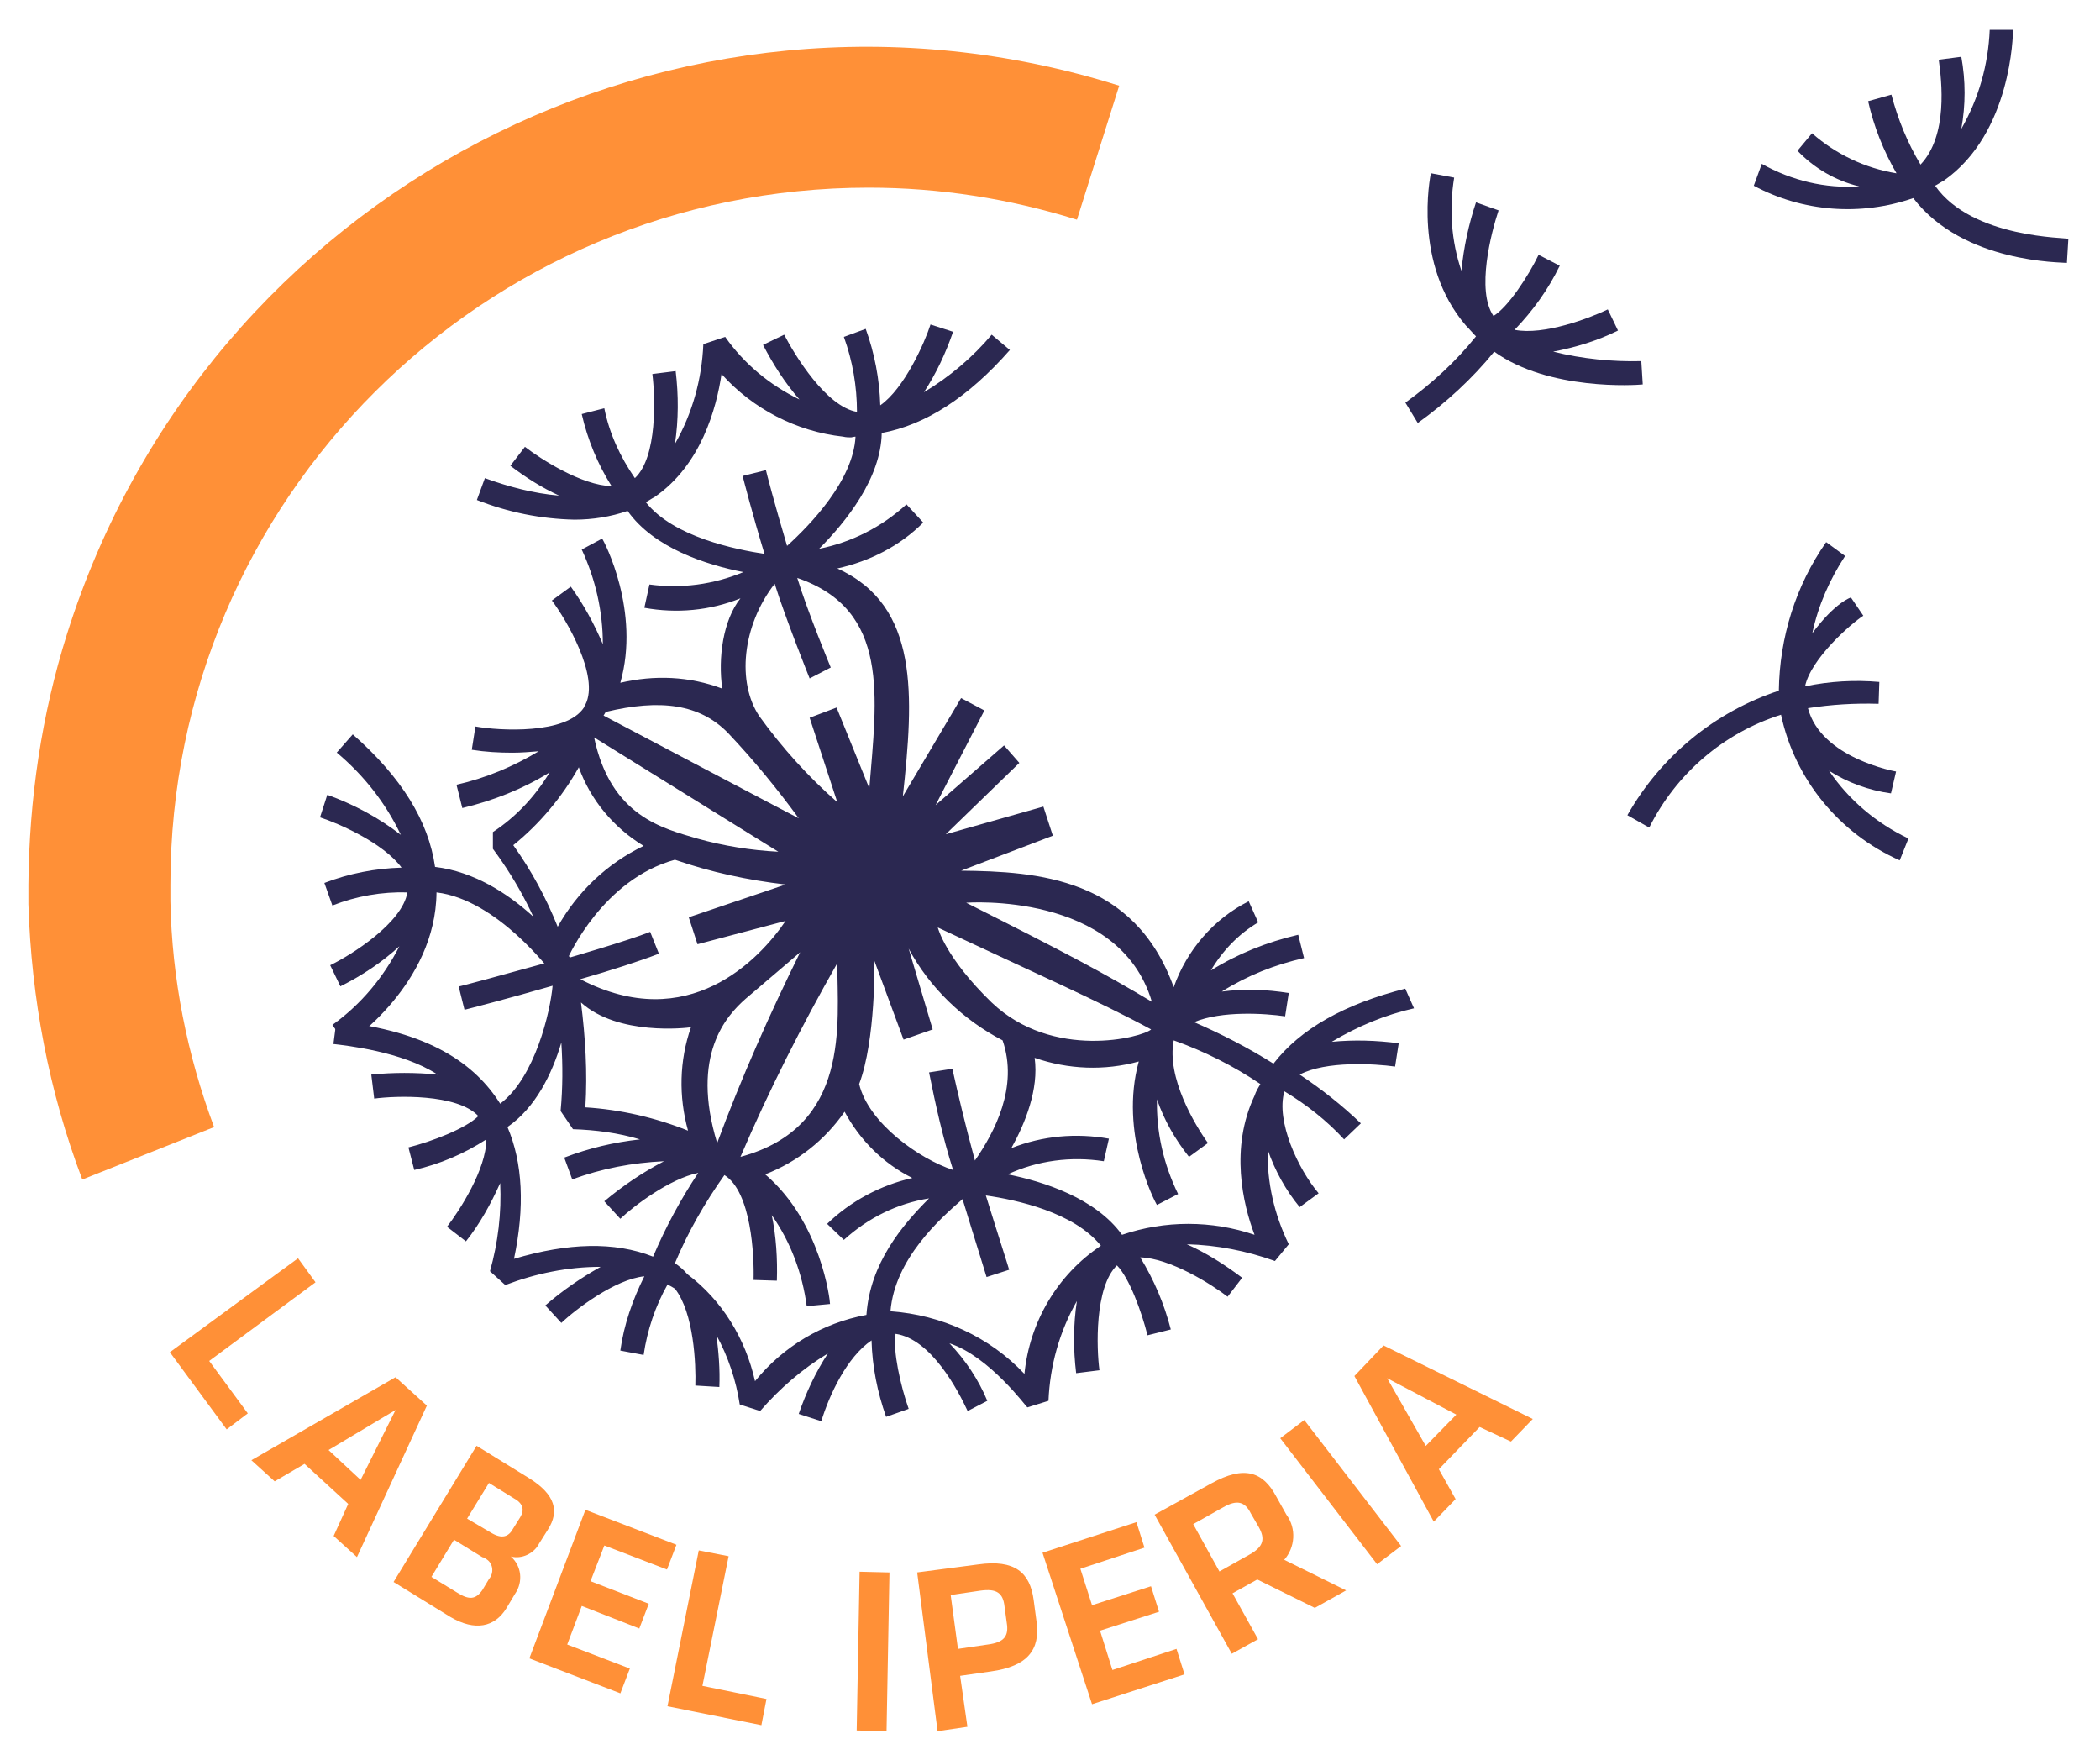 <?xml version="1.0" encoding="utf-8"?>
<!-- Generator: Adobe Illustrator 27.9.0, SVG Export Plug-In . SVG Version: 6.00 Build 0)  -->
<svg version="1.1" id="Calque_1" xmlns="http://www.w3.org/2000/svg" xmlns:xlink="http://www.w3.org/1999/xlink" x="0px" y="0px"
	 viewBox="0 0 288.4 241.7" style="enable-background:new 0 0 288.4 241.7;" xml:space="preserve">
<style type="text/css">
	.st0{fill:#FF9037;}
	.st1{fill:#2B2851;}
</style>
<g id="Groupe_2190" transform="translate(0 29.98)">
	<g>
		<g id="Groupe_2175" transform="translate(0 -29.98)">
			<g id="Groupe_2169" transform="translate(0.002 1.268)">
				<path id="Tracé_1541" class="st0" d="M11.3,160.7l18.1-7.2c-3.7-9.9-5.8-20.4-6-31c0-0.8,0-1.5,0-2.3c0-52.9,43-95.7,95.9-95.7
					c9.7,0,19.3,1.5,28.6,4.4l5.8-18.4C92.9-8.6,28.3,25.1,9.2,85.8C5.7,96.9,4,108.5,3.9,120.2c0,0.9,0,1.8,0,2.7
					C4.3,135.8,6.7,148.6,11.3,160.7"/>
			</g>
			<g id="Groupe_2170" transform="translate(20.848 50.541)">
				<path id="Tracé_1542" class="st1" d="M38.9,68.5c-0.9-6.3-4.6-12.3-11.3-18.2l-2.2,2.5c3.7,3.1,6.7,6.9,8.8,11.3
					c-3.1-2.4-6.5-4.2-10.1-5.5l-1,3.1c2.5,0.8,8.7,3.5,11.2,6.9c-3.6,0.1-7.2,0.8-10.6,2.1l1.1,3.1c3.3-1.3,6.8-1.9,10.3-1.8
					c-0.7,4.2-7.7,8.6-10.6,10l1.4,2.9c3-1.5,5.7-3.3,8.1-5.5c-2.2,4.3-5.3,8-9.2,10.8l1.9,2.7c0.5-0.3,12.3-8.3,12.4-20.9
					C47.5,73,54.9,83,55,83.1l2.6-1.9C57.2,80.6,49.7,69.8,38.9,68.5"/>
			</g>
			<g id="Groupe_2171" transform="translate(114.593 36.744)">
				<path id="Tracé_1543" class="st1" d="M147.5,78.4l-1.2,3c-8.3-3.7-14.4-11.1-16.3-20c-7.9,2.5-14.4,8.1-18.1,15.5l-3-1.7
					c4.6-8.1,12-14.2,20.8-17.1c0.1-7.3,2.3-14.4,6.5-20.4l2.6,1.9c-2.1,3.2-3.7,6.8-4.5,10.6c3.2-4.3,5.3-4.9,5.3-4.9l1.7,2.5
					c-1.7,1.1-7.2,5.9-8,9.7c3.4-0.7,6.8-0.9,10.2-0.6l-0.1,3c-3.3-0.1-6.5,0.1-9.7,0.6c1.8,6.9,12.1,8.7,12.1,8.7l-0.7,3
					c-3-0.4-6-1.5-8.5-3.1C139.3,73.1,143.1,76.3,147.5,78.4"/>
			</g>
			<g id="Groupe_2172" transform="translate(98.705 10.288)">
				<path id="Tracé_1544" class="st1" d="M114.6,38c3.1-0.6,6.1-1.5,8.9-2.9l-1.4-2.9c-2.5,1.2-8.8,3.6-12.8,2.8
					c2.5-2.6,4.6-5.5,6.2-8.8l-2.9-1.5c-1.4,2.9-4.2,7.2-6.2,8.4c-2.4-3.5-0.3-11.5,0.7-14.5l-3.1-1.1c-1,3-1.7,6.2-2,9.4
					c-1.4-4.1-1.7-8.5-1-12.8l-3.2-0.6c-0.1,0.5-2.5,12.4,4.8,20.9c0.5,0.5,0.9,1,1.4,1.5c-2.8,3.5-6.1,6.5-9.7,9.1l1.7,2.8
					c3.9-2.8,7.5-6.1,10.5-9.8c7.5,5.4,19.5,4.6,20.4,4.5l-0.2-3.2C122.8,39.4,118.6,39,114.6,38"/>
			</g>
			<g id="Groupe_2173" transform="translate(21.59 21.159)">
				<path id="Tracé_1545" class="st1" d="M119.1,167.5c-4.8-5.1-11.4-8.1-18.4-8.6c0.6-7.2,6.8-12.7,9.9-15.4
					c1.7,5.6,3.2,10.3,3.3,10.7l3.1-1c0-0.1-1.5-4.7-3.2-10.2c4.2,0.6,12.1,2.3,15.8,6.9C123.6,153.9,119.8,160.4,119.1,167.5
					 M82.1,168.5c-1.3-5.8-4.5-11.1-9.3-14.7c-0.5-0.6-1.1-1.1-1.7-1.5c1.8-4.3,4.1-8.3,6.8-12.1c3.7,2.3,4.1,11.1,4,14.4l3.2,0.1
					c0.1-3-0.1-6.1-0.7-9c2.6,3.7,4.2,8,4.8,12.5l3.2-0.3c0-0.5-1.2-11.2-8.9-17.8c4.4-1.7,8.2-4.7,10.9-8.6
					c2.1,3.9,5.3,7.1,9.3,9.1c-4.4,1-8.5,3.2-11.7,6.3l2.3,2.2c3.3-3,7.3-5,11.7-5.7c-3.7,3.7-8.1,8.9-8.6,16
					C91.4,160.5,86,163.7,82.1,168.5 M49,151.7c1.5-7.1,1.2-13.2-0.9-18.1c3.8-2.6,6.1-7.2,7.4-11.6c0.2,3.1,0.2,6.2-0.1,9.4
					l1.7,2.5c3.1,0.1,6.2,0.5,9.2,1.4c-3.6,0.4-7,1.2-10.4,2.5l1.1,3c4-1.5,8.3-2.3,12.6-2.5c-2.9,1.5-5.7,3.4-8.2,5.5l2.2,2.4
					c1.9-1.8,6.8-5.5,10.7-6.3c-2.4,3.6-4.5,7.5-6.2,11.5C62.8,149.3,56.4,149.5,49,151.7 M71.1,96.9c4.9,1.7,10,2.8,15.2,3.4
					l-13.3,4.5l1.2,3.7l12.1-3.2c-3.6,5.3-13.4,15.7-28.2,8c4.2-1.2,8.2-2.5,10.8-3.5l-1.2-3c-3,1.2-11.3,3.6-11.3,3.6
					C56.5,110.2,61.2,99.6,71.1,96.9 M57.9,84.2c1.6,4.5,4.8,8.3,8.9,10.8c-5,2.4-9.1,6.3-11.8,11.1c-1.6-4-3.6-7.7-6.1-11.2
					C52.5,92,55.6,88.3,57.9,84.2 M78.4,79.5c3.5,3.7,6.7,7.6,9.7,11.7c0.3,0.2-26.8-14.1-26.8-14.1c0.1-0.2,0.2-0.3,0.3-0.5
					C69.1,74.8,74.5,75.5,78.4,79.5 M82.7,77.2c-3.1-4.6-2.4-12.4,2.1-18.2c1.5,4.8,4.8,13,4.8,13l2.9-1.5c0,0-3.2-7.7-4.6-12.3
					c12.8,4.4,10.9,16.4,9.9,28.9L93.3,76l-3.7,1.4l3.8,11.6C89.4,85.5,85.8,81.5,82.7,77.2 M67.1,47.8c0.4-0.2,0.8-0.5,1.2-0.7
					c6.4-4.4,8.5-12.2,9.2-16.9c4.3,4.8,10.3,7.9,16.7,8.6c0.4,0.1,0.8,0.1,1.1,0.1c0.1,0,0.4-0.1,0.6-0.1c-0.3,6-6.2,12.1-9.4,15
					c-1.7-5.7-2.9-10.3-2.9-10.4l-3.2,0.8c0.1,0.4,1.3,5.1,3,10.7C79.5,54.3,70.9,52.6,67.1,47.8 M136.6,116.4
					c-6.7-4-11.4-6.5-25.5-13.6C111.1,102.8,132.1,101.2,136.6,116.4 M98.5,110.8l4,10.8l4-1.4l-3.3-11.1c2.9,5.4,7.5,9.8,12.9,12.6
					c2.2,6.4-1.1,12.6-3.8,16.5c-1.3-4.8-2.3-9-3.1-12.6l-3.2,0.5c0.9,4.5,1.9,9,3.3,13.4c0,0,0,0,0,0c-4.6-1.5-11.6-6.4-12.9-11.8
					C98.7,121.6,98.5,110.8,98.5,110.8 M80.1,137.7c3.9-9.1,8.4-18,13.3-26.6C93.4,119.3,95.3,133.6,80.1,137.7 M76.9,135.8
					c-3.7-12.1,1.3-17.5,3.9-19.8c2.6-2.2,7.5-6.4,7.5-6.4C84.1,118.1,80.2,126.9,76.9,135.8 M114.6,116.5
					c-6.4-6.2-7.4-10.3-7.4-10.3c13,6.1,22.1,10.1,29.3,14C135.3,121.3,123,124.5,114.6,116.5 M60,80.1l25.3,15.7
					c-3.8-0.2-7.5-0.8-11.1-1.8C69.5,92.6,62.3,91,60,80.1 M58.2,116.5c5.1,4.6,14.5,3.5,15.1,3.4c-1.6,4.6-1.7,9.5-0.4,14.2
					c-4.5-1.8-9.3-2.9-14.1-3.2C59.1,126.1,58.8,121.3,58.2,116.5 M150.7,148.4c-5.9-2-12.3-2-18.2,0c-3.6-5-10.7-7.3-15.7-8.3
					c4.1-1.9,8.7-2.5,13.2-1.8l0.7-3.1c-4.5-0.8-9.1-0.4-13.4,1.3c1.9-3.4,3.8-8.1,3.2-12.4c4.6,1.6,9.6,1.8,14.3,0.5
					c-2.7,9.8,2.2,19.3,2.5,19.7l2.9-1.5c-2-4.1-3-8.5-2.9-13c1,2.9,2.5,5.5,4.4,7.9l2.6-1.9c-1.8-2.5-5.7-9-4.7-14.1
					c4.2,1.5,8.2,3.5,11.9,6c-0.3,0.5-0.6,1-0.8,1.6C147.3,136.5,149.1,144.2,150.7,148.4 M171.4,114.6c-8.3,2.1-14.4,5.5-18.1,10.3
					c-3.5-2.2-7.2-4.1-10.9-5.7c3.8-1.6,9.8-1.2,12.5-0.8l0.5-3.2c-3.1-0.5-6.1-0.6-9.2-0.2c3.5-2.2,7.3-3.7,11.3-4.6l-0.8-3.2
					c-4.3,1-8.3,2.6-12,4.9c1.6-2.7,3.8-5,6.5-6.6l-1.3-2.9c-4.8,2.4-8.5,6.7-10.3,11.8c-5.4-15-18.7-15.9-29.2-16l12.6-4.8l-1.3-4
					l-13.4,3.8l10.1-9.8l-2.1-2.4l-9.4,8.2l6.7-13l-3.2-1.7l-8,13.5c1.5-13.8,2.3-26.2-9-31.3c4.5-1,8.6-3.1,11.8-6.3l-2.3-2.5
					c-3.4,3.1-7.5,5.2-12,6.1c3.7-3.7,8.5-9.7,8.6-15.9c6-1.1,11.9-4.9,17.6-11.4l-2.5-2.1c-2.6,3.1-5.8,5.8-9.3,7.9
					c1.7-2.6,3-5.4,4-8.3l-3.1-1c-0.8,2.5-3.6,8.8-6.9,11.1c-0.1-3.6-0.8-7.2-2-10.5l-3,1.1c1.2,3.3,1.8,6.8,1.8,10.3
					c-4.2-0.7-8.5-7.7-10-10.6l-2.9,1.4c1.4,2.7,3,5.2,5,7.5c-4.1-2-7.6-4.9-10.2-8.6l-3,1c-0.2,4.8-1.5,9.5-3.9,13.7
					c0.5-3.3,0.5-6.7,0.1-10l-3.2,0.4c0.4,3.2,0.7,11.4-2.4,14.3c-2-2.9-3.5-6.1-4.2-9.6l-3.1,0.8c0.8,3.5,2.2,6.9,4.1,9.9
					c-4.1-0.1-9.7-3.7-11.9-5.4l-2,2.6c2.1,1.6,4.3,3,6.7,4.1c-3.5-0.3-6.9-1.2-10.2-2.4l-1.1,3c4.3,1.7,8.8,2.6,13.4,2.7
					c2.5,0,5-0.4,7.3-1.2c3.6,5.1,10.8,7.4,15.9,8.4c-4.1,1.7-8.5,2.3-12.9,1.7l-0.7,3.2c4.4,0.8,9,0.4,13.2-1.3
					c-2.4,3-3.1,8.2-2.5,12.4c-4.5-1.7-9.3-1.9-14-0.8c2.8-9.8-2.2-19.4-2.5-19.8l-2.8,1.5c1.9,4.1,2.9,8.5,2.9,13
					c-1.2-2.8-2.6-5.4-4.4-7.9l-2.6,1.9c1.9,2.5,6.6,10.4,4.6,14.3c-0.1,0.1-0.1,0.2-0.2,0.4c-2.4,3.7-11.6,3.2-14.9,2.6l-0.5,3.2
					c1.9,0.3,3.7,0.4,5.6,0.4c1.2,0,2.4-0.1,3.6-0.2c-3.5,2.1-7.3,3.7-11.3,4.6l0.8,3.2c4.2-1,8.3-2.6,12-4.9
					c-2,3.3-4.6,6.1-7.8,8.2l0,2.3c3.5,4.7,6.2,9.9,7.9,15.5c-6.5,1.8-12.4,3.4-12.6,3.4l0.8,3.2c0.4-0.1,5.9-1.5,12.1-3.3
					c-0.3,3.5-2.4,12.6-7.2,16.2c-3.4-5.4-9.7-10-22.5-11.3l-0.4,3.1c1.6,0.2,9.4,1,14.3,4.2c-3-0.3-6.1-0.3-9.1,0l0.4,3.3
					c2.9-0.4,11.4-0.7,14.3,2.4c-1.7,1.7-6.4,3.5-9.6,4.3l0.8,3.1c3.5-0.8,6.8-2.2,9.9-4.2c0,4.1-3.7,9.8-5.4,12l2.6,2
					c1.9-2.4,3.4-5.1,4.7-8c0.2,4.1-0.3,8.2-1.4,12.1l2.1,1.9c4.2-1.6,8.6-2.5,13.1-2.5c-2.7,1.5-5.3,3.3-7.6,5.3l2.2,2.4
					c2-1.9,7.4-6,11.4-6.4c-1.6,3.2-2.8,6.6-3.3,10.2l3.2,0.6c0.5-3.4,1.6-6.7,3.3-9.7c0.1,0.1,0.3,0.2,0.5,0.3
					c0.2,0.1,0.3,0.2,0.5,0.3c2.6,3.3,2.9,10.4,2.8,13.3l3.3,0.2c0.1-2.4-0.1-4.8-0.4-7.1c1.6,2.9,2.7,6.2,3.2,9.5l2.8,0.9
					c2.7-3.1,5.8-5.8,9.3-7.9c-1.7,2.6-3,5.4-4,8.3l3.1,1c1.1-3.6,3.5-8.8,6.9-11.1c0.1,3.6,0.8,7.1,2,10.5l3.1-1.1
					c-1.1-3.1-2.2-8-1.8-10.3c4.9,0.7,8.6,7.8,9.9,10.6l2.7-1.4c-1.2-2.9-3-5.6-5.2-7.9c5.5,1.8,10.6,8.8,10.7,8.8l2.9-0.9
					c0.2-4.8,1.5-9.5,3.9-13.7c-0.5,3.3-0.5,6.6-0.1,9.9l3.2-0.4c-0.4-2.9-0.7-11.4,2.4-14.4c1.7,1.7,3.4,6.4,4.2,9.6l3.2-0.8
					c-0.9-3.5-2.3-6.8-4.2-9.9c4.1,0.1,9.8,3.7,12,5.4l2-2.6c-2.4-1.8-4.9-3.4-7.6-4.6c4.1,0.1,8.2,0.9,12.1,2.3l1.9-2.3
					c-2-4.1-3-8.5-2.9-13c1,2.9,2.5,5.6,4.4,7.9l2.6-1.9c-2.8-3.3-5.9-9.9-4.7-14c3,1.8,5.8,4,8.2,6.6l2.3-2.2
					c-2.6-2.5-5.4-4.7-8.4-6.7c3.6-1.9,10.3-1.5,13.1-1.1l0.5-3.2c-3.1-0.4-6.1-0.5-9.2-0.2c3.5-2.1,7.3-3.7,11.3-4.6L171.4,114.6z"
					/>
			</g>
			<g id="Groupe_2174" transform="translate(123.653 0)">
				<path id="Tracé_1546" class="st1" d="M142.1,25.5c0.4-0.2,0.8-0.5,1.2-0.7c9.3-6.5,9.5-20.1,9.5-20.7l-3.2,0
					c-0.2,4.8-1.5,9.4-3.9,13.6c0.6-3.3,0.6-6.6,0-9.9l-3.1,0.4c0.4,2.9,1.3,10.4-2.5,14.4c-1.8-3-3.1-6.2-4-9.6l-3.2,0.9
					c0.8,3.5,2.1,6.8,3.9,9.9c-4.3-0.7-8.3-2.6-11.6-5.5l-2,2.4c2.3,2.4,5.2,4.1,8.5,4.9c-4.7,0.3-9.3-0.8-13.4-3.1l-1.1,3
					c6.7,3.6,14.7,4.2,21.9,1.7c6.9,9,20.5,8.8,21.1,8.9l0.2-3.3C160.3,32.6,147.2,32.8,142.1,25.5"/>
			</g>
		</g>
	</g>
	<g id="Groupe_2176" transform="translate(10.13 58.101)">
		<path id="Tracé_1548" class="st0" d="M18.6,98.8l5.3,7.2l-2.9,2.2l-7.8-10.6l17.6-12.9l2.4,3.3L18.6,98.8z"/>
	</g>
	<g id="Groupe_2177" transform="translate(16.022 66.636)">
		<path id="Tracé_1549" class="st0" d="M31.8,109.9l-6-5.5l-4.1,2.4l-3.2-2.9l19.8-11.4l4.3,3.9L33,117.2l-3.2-2.9L31.8,109.9z
			 M29.1,102.5l4.4,4.1l4.8-9.6L29.1,102.5z"/>
	</g>
	<g>
		<g id="Groupe_2179" transform="translate(0 -29.98)">
			<g id="Groupe_2178" transform="translate(26.149 101.534)">
				<path id="Tracé_1550" class="st0" d="M27.9,115.7L39.3,97l7.3,4.5c3.5,2.2,4.1,4.5,2.5,7l-1.2,1.9c-0.7,1.4-2.4,2.2-3.9,1.8
					c1.5,1.3,1.7,3.5,0.6,5.1l-1.2,2c-1.6,2.6-4.3,3.2-7.7,1.2L27.9,115.7z M41,115.3c0.7-0.8,0.6-2.1-0.3-2.7
					c-0.2-0.1-0.4-0.3-0.6-0.3l-3.9-2.4l-3.1,5.1l3.6,2.2c1.6,1,2.5,0.9,3.4-0.4L41,115.3z M45.3,106.8c0.6-1,0.4-1.9-0.9-2.6
					l-3.4-2.1l-3,4.9l3.4,2c1.4,0.8,2.3,0.5,2.9-0.6L45.3,106.8z"/>
			</g>
		</g>
	</g>
	<g id="Groupe_2180" transform="translate(35.898 76.143)">
		<path id="Tracé_1552" class="st0" d="M36.8,121.6l12.5,4.8l1.3-3.4l-8.6-3.3l2-5.3l7.9,3.1l1.3-3.4l-8-3.1l1.9-4.9l8.6,3.3
			l1.3-3.4l-12.5-4.8L36.8,121.6z"/>
	</g>
	<g id="Groupe_2181" transform="translate(45.765 79.018)">
		<path id="Tracé_1553" class="st0" d="M45.9,125.3l12.9,2.6l0.7-3.6l-8.8-1.8l3.6-17.8l-4.1-0.8L45.9,125.3z"/>
	</g>
	<g id="Groupe_2182" transform="translate(59.352 80.545)">
		<path id="Tracé_1554" class="st0" d="M58.3,127.1l4.1,0.1l0.4-21.8l-4.1-0.1L58.3,127.1z"/>
	</g>
	<g>
		<g id="Groupe_2184" transform="translate(0 -29.98)">
			<g id="Groupe_2183" transform="translate(63.659 109.921)">
				<path id="Tracé_1555" class="st0" d="M62.3,106l8.4-1.1c5-0.7,7.1,1.1,7.6,4.9l0.4,3c0.5,3.8-1.2,6.1-6.3,6.8l-4.2,0.6l1,7
					l-4.1,0.6L62.3,106z M71,108.5l-4.1,0.6l1,7.4l4.1-0.6c2.3-0.3,2.9-1.2,2.6-3l-0.3-2.2C74.1,108.8,73.2,108.2,71,108.5"/>
			</g>
		</g>
	</g>
	<g id="Groupe_2185" transform="translate(72.672 77.038)">
		<path id="Tracé_1557" class="st0" d="M70.5,106.2l6.8,20.8l12.7-4.1l-1.1-3.5l-8.8,2.9l-1.7-5.4l8.1-2.6l-1.1-3.5l-8.1,2.6
			l-1.6-5l8.8-2.9l-1.1-3.5L70.5,106.2z"/>
	</g>
	<g>
		<g id="Groupe_2187" transform="translate(0 -29.98)">
			<g id="Groupe_2186" transform="translate(80.666 103.491)">
				<path id="Tracé_1558" class="st0" d="M99.9,117.3l-7.9-3.9l-3.4,1.9l3.5,6.3l-3.6,2l-10.6-19.1l7.8-4.3
					c4.5-2.5,7.1-1.6,8.9,1.8l1.4,2.5c1.4,1.9,1.2,4.5-0.3,6.2l8.5,4.2L99.9,117.3z M87.3,103.5l-4.1,2.3l3.6,6.5l4.1-2.3
					c2-1.1,2.2-2.2,1.3-3.8l-1.1-1.9C90.3,102.7,89.2,102.4,87.3,103.5"/>
			</g>
		</g>
	</g>
	<g id="Groupe_2188" transform="translate(89.72 69.715)">
		<path id="Tracé_1560" class="st0" d="M102.7,112.6l-3.3,2.5L86.1,97.8l3.3-2.5L102.7,112.6z"/>
	</g>
	<g id="Groupe_2189" transform="translate(95.003 64.372)">
		<path id="Tracé_1561" class="st0" d="M108.2,101.6l-5.6,5.8l2.3,4.1l-3,3.1L91,94.6l4-4.2l20.5,10.1l-3,3.1L108.2,101.6z
			 M100.8,104.2l4.2-4.3l-9.5-5L100.8,104.2z"/>
	</g>
</g>
</svg>
